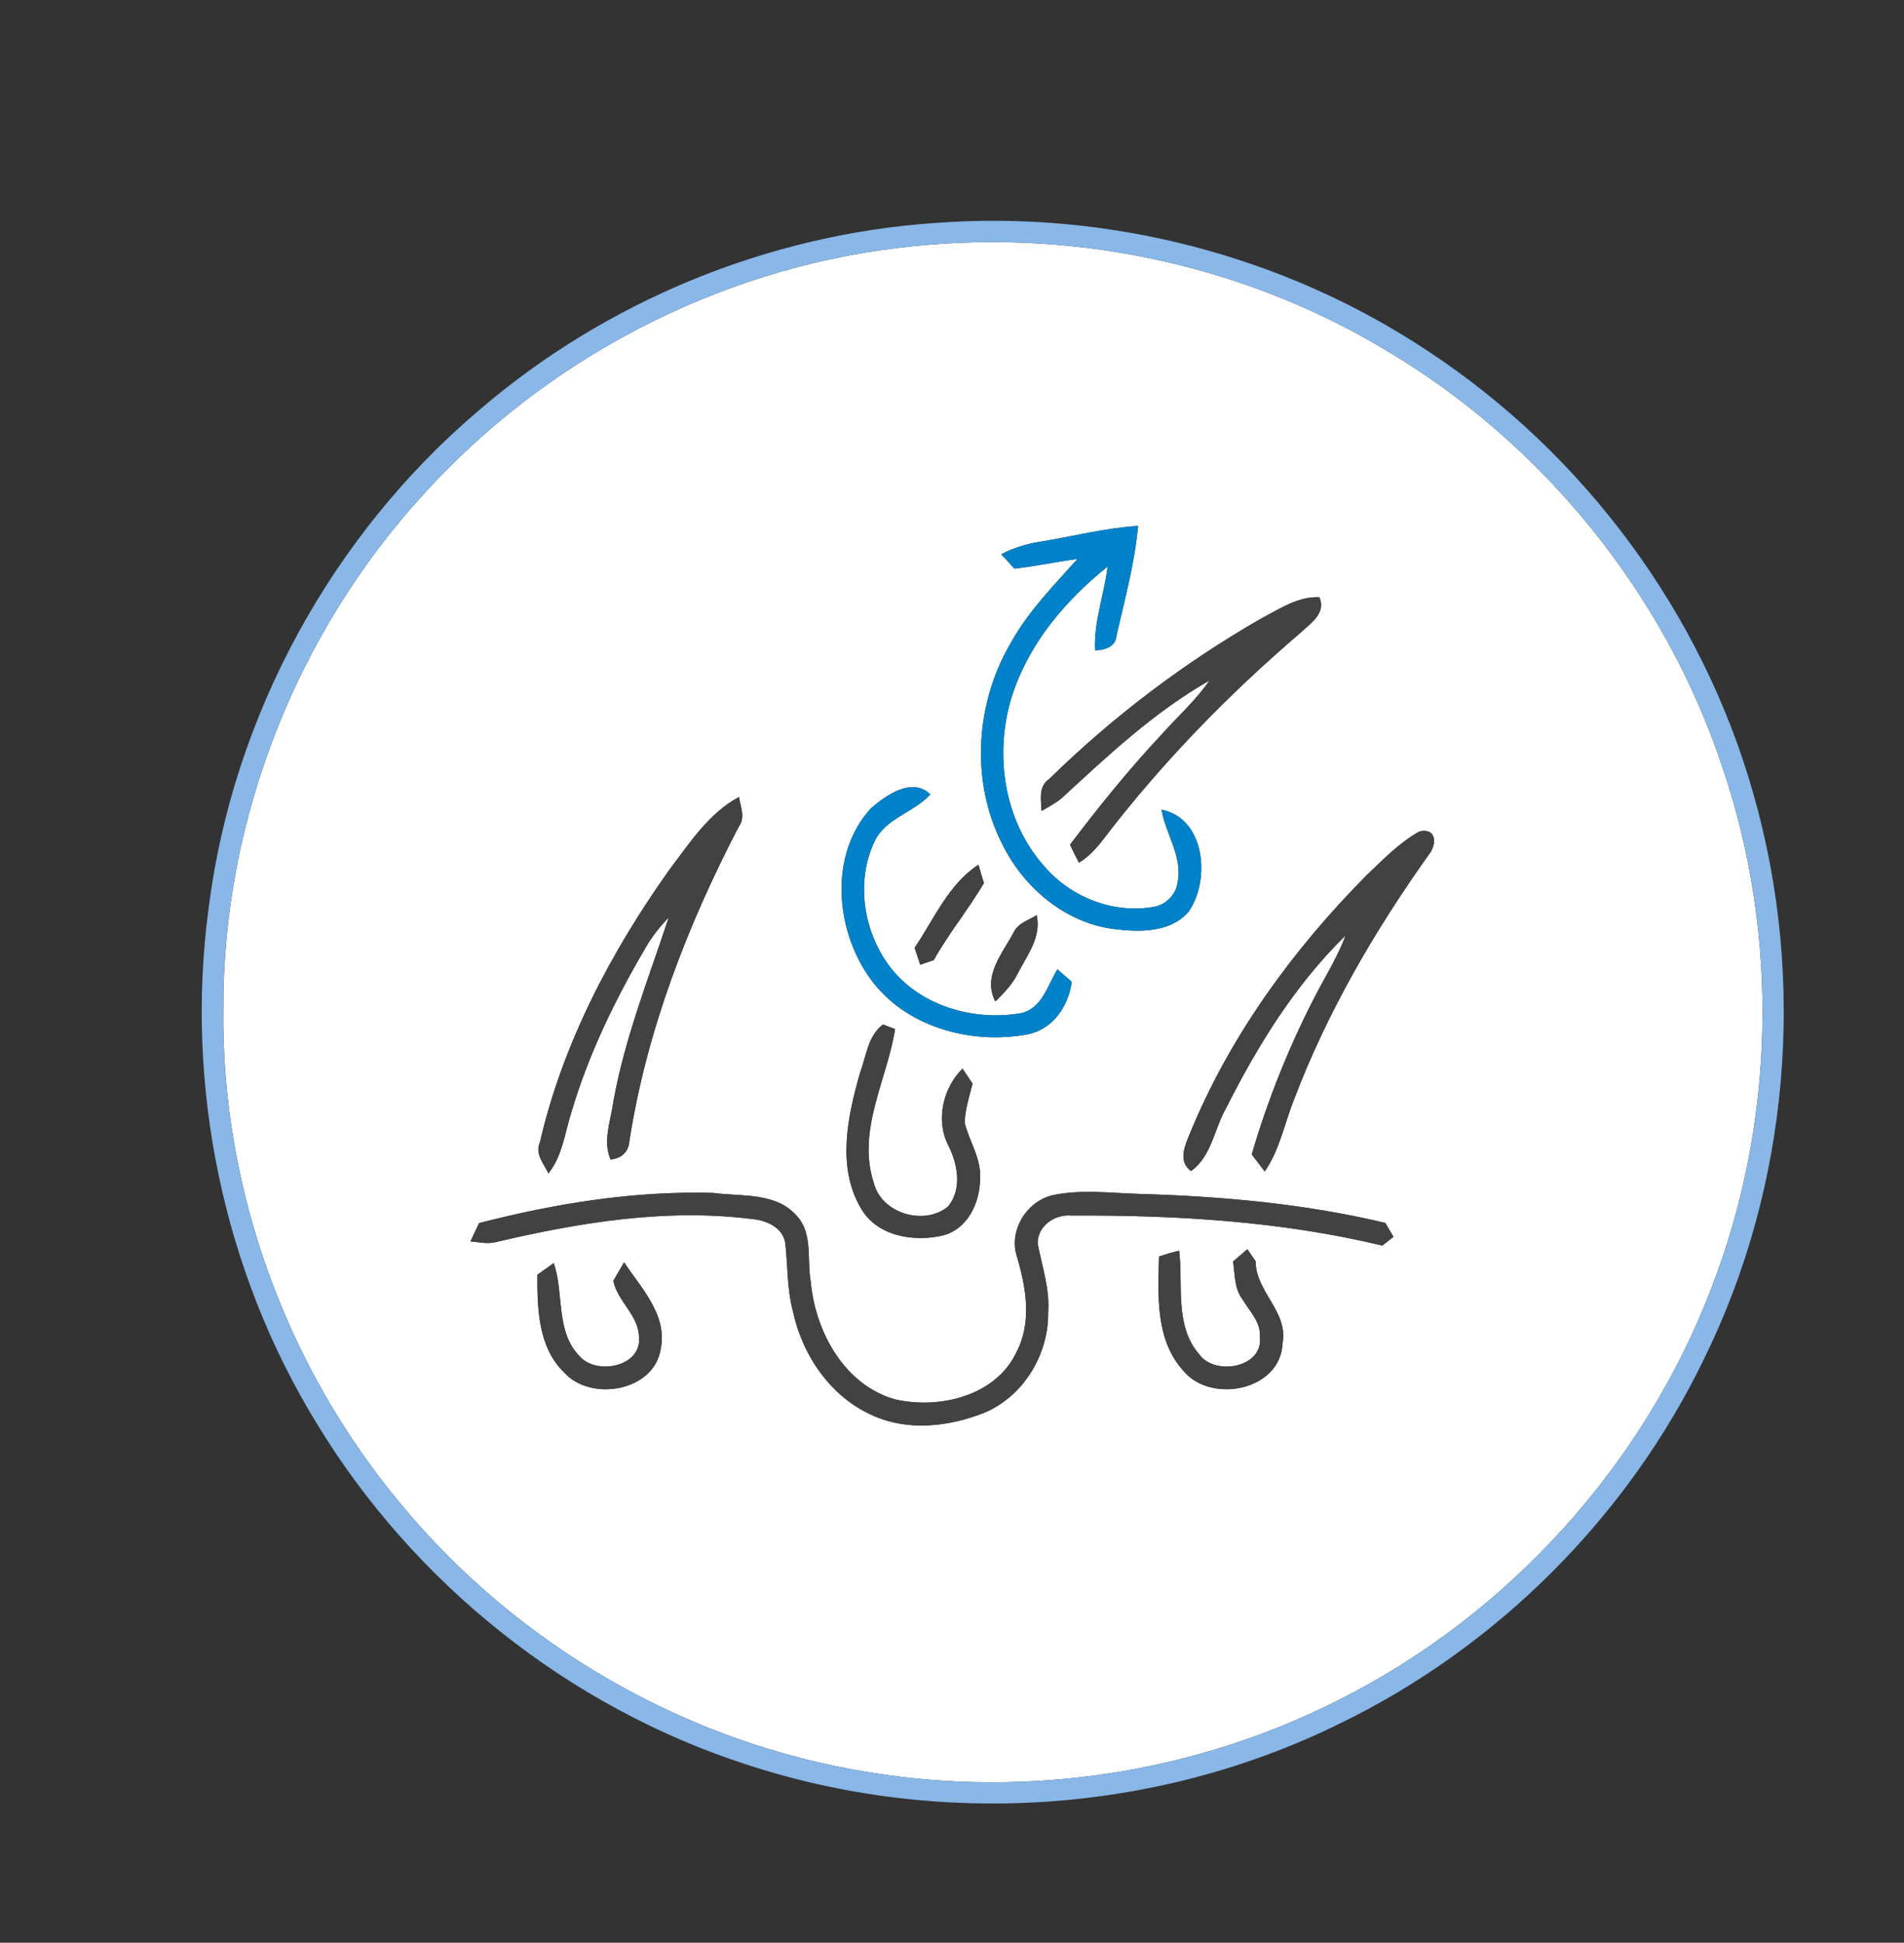 <?xml version="1.0" encoding="UTF-8" ?>
<!DOCTYPE svg PUBLIC "-//W3C//DTD SVG 1.1//EN" "http://www.w3.org/Graphics/SVG/1.1/DTD/svg11.dtd">
<svg width="302pt" height="308pt" viewBox="0 0 302 308" version="1.1" xmlns="http://www.w3.org/2000/svg">
<rect x="0" y="0" width="302" height="308" fill="#333333" stroke="none"/>
<g id="#ffffffff">
<path fill="#ffffff" opacity="1.00" d=" M 142.24 39.33 C 168.88 35.97 196.60 41.59 219.64 55.42 C 244.72 70.20 264.18 94.24 273.29 121.90 C 282.26 148.49 281.57 178.19 271.40 204.34 C 260.68 232.34 239.20 256.02 212.41 269.47 C 189.64 281.06 163.16 285.12 137.96 280.99 C 109.11 276.43 82.19 260.98 63.60 238.47 C 45.38 216.69 35.08 188.38 35.43 159.96 C 35.31 130.02 47.03 100.32 67.25 78.28 C 86.58 56.96 113.65 42.80 142.24 39.33 M 165.02 85.88 C 162.86 86.21 160.75 86.85 158.81 87.87 C 159.34 88.44 160.38 89.58 160.90 90.15 C 164.25 89.78 167.55 89.05 170.89 88.63 C 167.20 92.76 163.25 96.75 160.51 101.61 C 154.69 111.26 153.83 123.92 159.06 134.00 C 162.53 140.93 169.25 146.52 177.11 147.34 C 181.00 147.80 185.71 147.77 188.50 144.57 C 192.02 139.65 191.24 129.73 184.23 128.37 C 184.90 132.28 187.66 135.87 186.77 139.98 C 186.48 141.91 184.89 143.46 182.98 143.78 C 176.58 144.90 169.83 142.26 165.64 137.34 C 159.03 129.96 157.58 118.94 160.72 109.72 C 163.45 101.72 169.15 95.05 175.68 89.82 C 175.16 94.27 173.46 98.58 173.70 103.10 C 175.12 103.09 176.95 102.58 177.07 100.85 C 178.40 95.07 179.97 89.31 180.52 83.38 C 175.28 83.70 170.19 85.04 165.02 85.88 M 200.06 98.05 C 187.83 105.06 176.48 113.65 166.41 123.51 C 164.67 124.68 165.14 126.78 165.20 128.57 C 166.30 127.93 167.45 127.33 168.44 126.50 C 175.75 119.75 183.13 112.84 191.83 107.89 C 189.71 111.00 186.88 113.51 184.38 116.30 C 179.15 121.87 174.34 127.82 169.72 133.91 C 170.16 134.87 170.64 135.83 171.14 136.77 C 172.70 135.82 173.93 134.46 175.03 133.02 C 184.22 120.99 194.84 110.09 206.34 100.26 C 207.93 98.76 210.35 97.23 209.28 94.68 C 205.87 94.54 202.95 96.54 200.06 98.05 M 138.13 128.16 C 131.46 135.43 132.47 147.41 137.98 155.07 C 143.45 162.77 153.89 165.66 162.89 164.00 C 166.98 163.25 169.45 159.56 170.00 155.66 C 169.43 155.16 168.29 154.16 167.72 153.67 C 166.16 156.20 165.29 159.88 161.97 160.62 C 154.36 161.97 145.64 159.42 140.95 153.00 C 136.94 147.52 135.75 139.75 138.66 133.52 C 140.37 129.69 144.92 128.87 147.56 125.94 C 144.68 123.14 140.54 126.07 138.13 128.16 M 106.12 137.96 C 96.88 150.98 89.25 165.45 85.64 181.09 C 84.81 182.92 86.24 184.46 86.99 186.03 C 89.19 183.27 89.57 179.70 90.60 176.44 C 93.30 167.25 97.51 158.57 102.35 150.33 C 103.36 148.54 104.65 146.93 106.07 145.45 C 102.90 155.06 99.12 164.52 97.31 174.53 C 96.91 177.58 95.56 180.83 96.84 183.82 C 98.50 183.68 99.70 182.66 99.82 180.96 C 102.54 163.44 109.02 146.72 117.18 131.05 C 118.26 129.61 117.45 127.91 117.21 126.36 C 112.37 128.95 109.36 133.71 106.12 137.96 M 216.71 138.81 C 205.04 150.60 195.06 164.29 188.74 179.69 C 187.95 181.63 186.79 184.09 188.91 185.66 C 192.20 183.31 192.59 178.93 194.50 175.63 C 199.49 165.75 205.44 156.08 213.42 148.33 C 212.29 151.38 210.60 154.17 209.07 157.03 C 204.70 165.31 201.18 174.03 198.54 183.02 C 199.06 183.69 200.08 185.04 200.60 185.72 C 202.99 182.27 203.74 178.09 205.27 174.26 C 210.53 160.43 218.04 147.54 226.61 135.52 C 227.92 133.93 227.92 131.20 225.16 131.81 C 221.93 133.59 219.36 136.31 216.71 138.81 M 145.07 150.27 C 145.36 151.16 145.66 152.05 145.96 152.95 C 146.49 152.77 147.56 152.40 148.10 152.22 C 150.48 147.97 153.60 144.19 156.06 140.01 C 155.84 139.28 155.41 137.82 155.19 137.09 C 150.45 140.18 148.15 145.71 145.07 150.27 M 160.78 147.82 C 158.99 151.19 155.79 154.78 157.88 158.77 C 159.21 157.45 160.54 156.10 161.39 154.41 C 162.87 151.49 165.22 148.60 164.43 145.09 C 163.15 145.89 161.48 146.34 160.78 147.82 M 136.40 170.13 C 134.46 176.94 132.72 184.90 136.47 191.41 C 139.01 196.05 145.03 196.99 149.75 195.82 C 153.54 194.72 155.40 190.67 155.45 186.98 C 155.70 183.77 153.77 181.02 153.01 178.02 C 153.07 175.89 153.74 173.84 154.26 171.80 C 153.86 171.20 153.07 170.01 152.67 169.42 C 149.57 172.47 148.38 177.58 150.39 181.53 C 151.90 184.52 152.67 188.49 150.36 191.29 C 146.59 194.39 139.82 192.40 138.60 187.55 C 135.86 179.22 140.71 171.20 141.97 163.15 C 141.49 162.97 140.53 162.60 140.05 162.42 C 137.64 164.23 137.39 167.49 136.40 170.13 M 75.99 193.91 C 75.65 194.63 74.97 196.09 74.62 196.81 C 75.99 196.93 77.38 197.27 78.73 196.90 C 91.92 193.81 105.61 191.55 119.16 193.25 C 121.44 193.42 124.18 194.54 124.56 197.09 C 124.96 200.68 124.82 204.36 125.77 207.88 C 127.27 214.92 131.81 221.56 138.55 224.46 C 144.09 226.93 150.53 226.17 156.04 224.01 C 162.30 221.43 166.34 214.77 166.25 208.07 C 166.52 204.33 165.28 200.77 164.59 197.16 C 164.53 194.36 167.32 192.46 169.93 192.71 C 186.45 192.62 203.13 193.60 219.25 197.47 C 219.69 197.13 220.58 196.44 221.02 196.09 C 220.70 195.54 220.06 194.43 219.74 193.88 C 207.04 190.86 193.98 189.67 180.95 189.29 C 176.35 189.17 171.68 188.53 167.12 189.45 C 162.96 190.32 159.99 194.95 161.26 199.09 C 162.73 204.01 163.73 209.53 161.25 214.32 C 157.96 221.36 148.97 223.46 141.95 221.85 C 133.84 219.54 129.28 211.03 128.58 203.09 C 127.97 199.64 128.97 195.50 126.33 192.71 C 123.03 188.98 117.54 189.72 113.08 189.12 C 100.57 188.78 88.08 190.79 75.99 193.91 M 183.84 199.20 C 183.67 205.31 183.24 212.35 187.63 217.24 C 191.95 222.64 203.13 220.50 203.43 212.97 C 204.36 207.92 199.15 204.80 199.16 199.96 C 198.83 199.48 198.17 198.53 197.85 198.05 C 197.09 198.69 196.33 199.34 195.58 199.99 C 195.89 201.98 195.75 204.21 197.03 205.92 C 198.15 207.83 200.02 209.58 199.84 211.99 C 200.38 216.84 192.69 218.17 190.23 214.73 C 186.26 210.19 187.69 203.77 187.03 198.29 C 185.95 198.52 184.89 198.86 183.84 199.20 M 85.23 202.10 C 85.22 207.44 85.35 213.56 89.45 217.56 C 93.69 222.30 103.75 220.61 104.80 213.85 C 105.89 208.47 101.71 204.24 98.99 200.12 C 98.56 200.86 97.71 202.33 97.28 203.06 C 97.94 206.34 101.31 208.51 101.35 211.98 C 101.82 216.68 94.64 218.07 91.95 215.04 C 88.06 211.08 89.50 205.09 87.83 200.25 C 87.18 200.72 85.88 201.64 85.23 202.10 Z" />
</g>
<g id="#88b7e8ff">
<path fill="#88b7e8" opacity="1.00" d=" M 148.31 35.35 C 175.62 33.28 203.58 40.45 226.41 55.61 C 251.26 71.91 270.05 97.27 278.12 125.90 C 286.55 155.33 283.85 187.85 270.33 215.34 C 258.22 240.43 237.44 261.21 212.36 273.32 C 183.42 287.56 148.93 289.80 118.33 279.72 C 90.17 270.60 65.64 251.01 50.28 225.74 C 35.39 201.53 29.31 172.12 33.09 143.97 C 36.93 113.54 52.61 84.84 76.00 65.02 C 96.11 47.74 121.85 37.15 148.31 35.35 M 142.24 39.33 C 113.65 42.80 86.58 56.96 67.25 78.28 C 47.03 100.32 35.31 130.02 35.43 159.96 C 35.08 188.38 45.38 216.69 63.60 238.47 C 82.19 260.98 109.11 276.43 137.96 280.99 C 163.16 285.12 189.64 281.06 212.41 269.47 C 239.20 256.02 260.68 232.34 271.40 204.34 C 281.57 178.19 282.26 148.49 273.29 121.90 C 264.18 94.24 244.72 70.20 219.64 55.42 C 196.60 41.59 168.88 35.97 142.24 39.33 Z" />
</g>
<g id="#0082cbff">
<path fill="#0082cb" opacity="1.00" d=" M 165.02 85.88 C 170.19 85.04 175.28 83.70 180.52 83.38 C 179.97 89.31 178.40 95.07 177.07 100.85 C 176.95 102.58 175.12 103.09 173.70 103.10 C 173.46 98.58 175.16 94.27 175.68 89.82 C 169.15 95.05 163.45 101.72 160.72 109.72 C 157.58 118.94 159.03 129.96 165.64 137.34 C 169.83 142.26 176.58 144.90 182.98 143.78 C 184.89 143.46 186.48 141.91 186.77 139.98 C 187.66 135.87 184.90 132.28 184.23 128.37 C 191.24 129.73 192.02 139.65 188.50 144.57 C 185.71 147.77 181.00 147.80 177.11 147.34 C 169.25 146.52 162.53 140.93 159.06 134.00 C 153.83 123.92 154.69 111.26 160.51 101.61 C 163.25 96.75 167.20 92.76 170.89 88.63 C 167.55 89.05 164.25 89.78 160.90 90.15 C 160.38 89.58 159.34 88.44 158.81 87.87 C 160.75 86.85 162.86 86.21 165.02 85.88 Z" />
<path fill="#0082cb" opacity="1.00" d=" M 138.13 128.16 C 140.54 126.07 144.68 123.14 147.56 125.94 C 144.92 128.87 140.37 129.69 138.66 133.52 C 135.75 139.75 136.94 147.52 140.95 153.00 C 145.64 159.42 154.36 161.97 161.97 160.62 C 165.29 159.88 166.16 156.20 167.72 153.67 C 168.29 154.16 169.43 155.16 170.00 155.66 C 169.45 159.56 166.98 163.25 162.89 164.00 C 153.89 165.66 143.45 162.77 137.98 155.07 C 132.47 147.41 131.46 135.43 138.13 128.16 Z" />
</g>
<g id="#424242ff">
<path fill="#424242" opacity="1.00" d=" M 200.06 98.05 C 202.95 96.54 205.87 94.54 209.28 94.68 C 210.35 97.23 207.93 98.76 206.34 100.26 C 194.84 110.09 184.22 120.99 175.03 133.02 C 173.93 134.46 172.70 135.82 171.14 136.77 C 170.64 135.83 170.16 134.87 169.72 133.91 C 174.34 127.82 179.15 121.87 184.38 116.30 C 186.88 113.51 189.71 111.00 191.83 107.89 C 183.13 112.84 175.75 119.75 168.44 126.50 C 167.45 127.33 166.30 127.93 165.20 128.57 C 165.14 126.78 164.67 124.68 166.41 123.51 C 176.48 113.65 187.83 105.06 200.06 98.05 Z" />
<path fill="#424242" opacity="1.00" d=" M 106.12 137.96 C 109.36 133.71 112.37 128.95 117.21 126.36 C 117.45 127.91 118.26 129.61 117.18 131.05 C 109.02 146.72 102.54 163.44 99.82 180.96 C 99.70 182.66 98.50 183.68 96.84 183.82 C 95.56 180.83 96.91 177.58 97.31 174.53 C 99.12 164.52 102.90 155.06 106.07 145.45 C 104.65 146.93 103.36 148.54 102.35 150.33 C 97.51 158.57 93.30 167.25 90.60 176.44 C 89.57 179.70 89.19 183.27 86.99 186.03 C 86.24 184.46 84.81 182.92 85.64 181.09 C 89.25 165.45 96.88 150.98 106.12 137.96 Z" />
<path fill="#424242" opacity="1.00" d=" M 216.71 138.81 C 219.36 136.31 221.93 133.59 225.16 131.81 C 227.92 131.20 227.92 133.93 226.61 135.52 C 218.04 147.54 210.53 160.43 205.27 174.26 C 203.74 178.09 202.99 182.27 200.60 185.72 C 200.08 185.04 199.06 183.69 198.54 183.02 C 201.18 174.03 204.70 165.31 209.07 157.03 C 210.60 154.17 212.29 151.38 213.42 148.33 C 205.44 156.08 199.49 165.75 194.50 175.63 C 192.59 178.93 192.20 183.31 188.91 185.66 C 186.79 184.09 187.95 181.63 188.74 179.69 C 195.06 164.29 205.04 150.60 216.71 138.81 Z" />
<path fill="#424242" opacity="1.00" d=" M 145.07 150.27 C 148.15 145.71 150.45 140.18 155.19 137.09 C 155.41 137.82 155.84 139.28 156.06 140.01 C 153.60 144.19 150.48 147.97 148.10 152.22 C 147.56 152.40 146.49 152.77 145.96 152.95 C 145.66 152.05 145.36 151.16 145.07 150.27 Z" />
<path fill="#424242" opacity="1.00" d=" M 160.78 147.82 C 161.48 146.34 163.15 145.89 164.43 145.09 C 165.22 148.60 162.87 151.49 161.39 154.41 C 160.54 156.10 159.21 157.45 157.88 158.77 C 155.79 154.78 158.99 151.19 160.78 147.82 Z" />
<path fill="#424242" opacity="1.00" d=" M 136.40 170.13 C 137.39 167.49 137.64 164.23 140.05 162.42 C 140.53 162.60 141.49 162.97 141.97 163.15 C 140.71 171.20 135.86 179.22 138.60 187.55 C 139.82 192.40 146.59 194.39 150.36 191.29 C 152.67 188.49 151.90 184.52 150.39 181.53 C 148.38 177.58 149.57 172.47 152.67 169.42 C 153.07 170.01 153.86 171.20 154.26 171.80 C 153.74 173.84 153.07 175.89 153.01 178.02 C 153.77 181.02 155.70 183.77 155.45 186.98 C 155.40 190.67 153.54 194.72 149.75 195.82 C 145.03 196.99 139.01 196.05 136.47 191.41 C 132.72 184.90 134.46 176.94 136.40 170.13 Z" />
<path fill="#424242" opacity="1.00" d=" M 75.99 193.91 C 88.08 190.79 100.57 188.78 113.08 189.12 C 117.54 189.72 123.03 188.98 126.33 192.71 C 128.97 195.50 127.97 199.64 128.58 203.09 C 129.28 211.03 133.84 219.54 141.95 221.85 C 148.97 223.46 157.96 221.36 161.25 214.32 C 163.73 209.53 162.73 204.01 161.26 199.09 C 159.99 194.95 162.96 190.32 167.12 189.45 C 171.68 188.53 176.35 189.17 180.95 189.29 C 193.98 189.67 207.04 190.86 219.74 193.88 C 220.06 194.43 220.70 195.54 221.02 196.09 C 220.58 196.44 219.69 197.13 219.25 197.47 C 203.13 193.60 186.45 192.62 169.93 192.71 C 167.32 192.46 164.53 194.36 164.59 197.16 C 165.28 200.77 166.52 204.33 166.25 208.07 C 166.34 214.77 162.30 221.43 156.04 224.01 C 150.53 226.17 144.09 226.93 138.55 224.46 C 131.81 221.56 127.27 214.92 125.77 207.88 C 124.82 204.36 124.96 200.68 124.56 197.09 C 124.18 194.54 121.44 193.42 119.16 193.25 C 105.61 191.55 91.92 193.81 78.73 196.90 C 77.38 197.27 75.99 196.93 74.62 196.81 C 74.97 196.09 75.65 194.63 75.99 193.91 Z" />
<path fill="#424242" opacity="1.00" d=" M 183.84 199.20 C 184.89 198.86 185.95 198.52 187.03 198.29 C 187.69 203.77 186.26 210.19 190.23 214.73 C 192.69 218.17 200.38 216.84 199.84 211.99 C 200.02 209.58 198.15 207.83 197.03 205.92 C 195.75 204.21 195.89 201.98 195.58 199.99 C 196.33 199.34 197.09 198.69 197.85 198.05 C 198.17 198.53 198.83 199.48 199.16 199.96 C 199.15 204.80 204.36 207.92 203.43 212.97 C 203.13 220.50 191.95 222.64 187.63 217.24 C 183.24 212.35 183.67 205.31 183.84 199.20 Z" />
<path fill="#424242" opacity="1.00" d=" M 85.23 202.10 C 85.88 201.64 87.18 200.72 87.83 200.25 C 89.50 205.09 88.06 211.08 91.95 215.04 C 94.64 218.07 101.82 216.68 101.35 211.98 C 101.31 208.51 97.94 206.34 97.28 203.06 C 97.71 202.33 98.56 200.86 98.99 200.12 C 101.71 204.24 105.89 208.47 104.80 213.85 C 103.75 220.61 93.69 222.30 89.45 217.56 C 85.35 213.56 85.22 207.44 85.23 202.10 Z" />
</g>
</svg>
